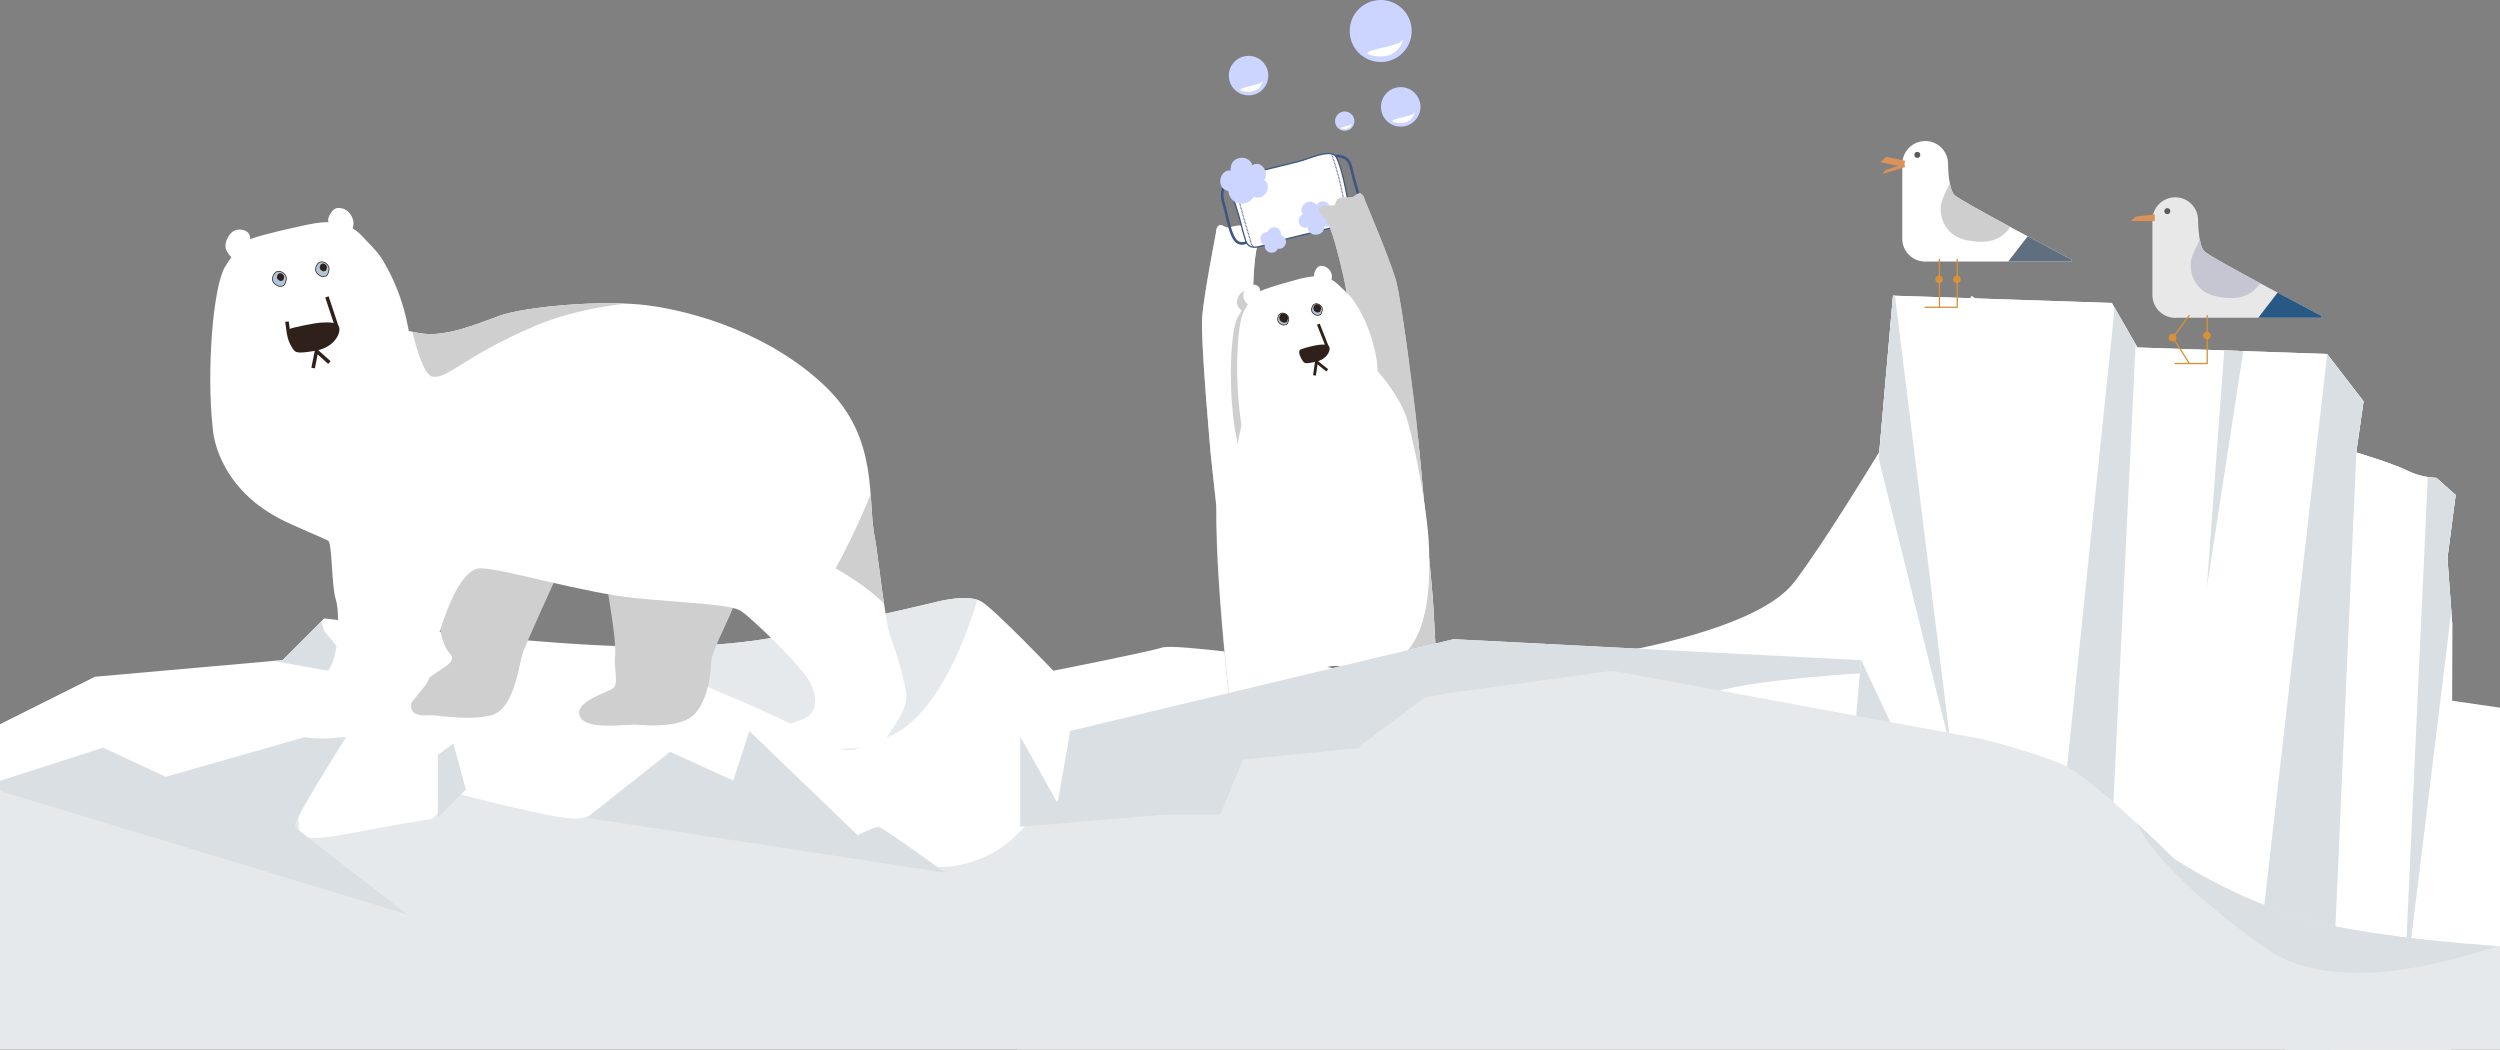 <svg enable-background="new 0 0 1911 802.5" viewBox="0 0 1911 802.5" xmlns="http://www.w3.org/2000/svg" xmlns:xlink="http://www.w3.org/1999/xlink"><rect x="0" y="0" width="1911" height="802.5" fill="#808080" stroke="none"/><clipPath id="a"><path d="m0-3.9h1911v806h-1911z"/></clipPath><clipPath id="b"><path d="m0 74.8h1911v1297.9h-1911z"/></clipPath><clipPath id="c"><path d="m1084 334.9s10.7 113.1 11.5 126.3 3.3 61.3 3.3 61.3l-2.1 46.9-59.8-10.7s9.4-56.1-21.1-49.2 3.1 57 3.1 57l-36.4 51.3-37.7-40.2s-24.3-191.2-10.8-225 110-40.7 110-40.7z"/></clipPath><clipPath id="d"><path d="m818.1 558.7 293.1-70.1 680.6 35.1 241.9 35 36.6 532.1-105.1 102-1255.4-15.9z"/></clipPath><clipPath id="e"><path d="m1873.6 864.5-25-53h-78.7l-60.7-25.1h-419.2l-15.8-41.8 36.2-30.7 42.2-38.5 60.9-67.4 33.5-382 167.3 5.6 19.5 34 145 5 27.9 36.2-5.6 39s27.9 8.4 39 13.9c7 3.4 14.6 5.3 22.3 5.6l14.7 13.1-6.3 48.3 3.7 50.2z"/></clipPath><clipPath id="f"><path d="m-29.4 568.3 102-51 143.4-12.7 31.9-31.9s102 12.8 143.4 15.9 133.8 12.8 210.2-3.2 114.7-25.4 114.7-25.4 24-6.4 34.3 0 54.7 52.7 54.7 52.7 73.5-14.5 83.1-17.7 98.8 9.6 98.8 9.6l82.8 15.9 12.7 12.7 150-20.5 283.3 52.4s38.2 9.6 60.5 19.1 85.4 72.2 85.4 72.2 58 39.3 124.9 52.1 143.4 15.9 143.4 15.9v421h-1959.5z"/></clipPath><clipPath id="g"><path d="m341 374c-2.2-5.4-26.1-96.2-26.1-96.2-1-3.3-.3-8.1-.6-11.6-1-10.2-2.9-20.3-5.7-30.2-3.7-13.1-9.1-25.7-16.2-37.4-4.1-6.8-10-11.9-15.2-17.7-2.2-2.5-4.8-4.6-7.7-6.4 2.5-5.9-1.8-13.5-7.6-15.1-3.9-1.1-6.5-.3-8.7 3-1.8 2.6-2.9 5.2-2.1 7.4-6.8 0-13.8 1.4-20.6 2.9-5.3 1.2-29.6 6.4-39.2 10.1 0-1.5-.4-2.9-1.1-4.2-2.6-3.9-9.7-4-12.8-1.2-3.3 2.9-6.6 9.3-4.3 14 .8 1.5 2.3 4.2 3.8 5.1-.1.1-.1.2-.2.3-1.7 2.4-3.2 4.8-4.8 7.4-8.9 14.9-14.3 78.7-9.2 124 0 0 2.1 42.7 51.3 68.4 10.2 5.3 33.3 14.8 36.7 16.6s2.6 34.3 5.9 44.7 2.4 41.4-4.1 51.9-3.7 28.6-14.2 29.9-19.6 10.5-17.7 17 19 9.2 36.6 7.2 24.8 5.8 32.7.6 11.1-7.2 15.7-14.4c5.5-8.6 11.6-16.8 18.3-24.6 7.9-9.2 6.7-24.5 9.3-33s15.9-58.8 34.7-58.1 78.3 19 118.8 22.9 71.9 4.6 79.8 9.8 47.7 43.1 53.6 56.2 3.3 22.9-7.2 26.8-19 5.9-17.7 10.5-2.6 9.8 19 11.1 56.9 2 63.4-7.8 17-22.9 15-34.7-7.8-32-11.8-41.9-10.6-69.6-11.7-74.2c-6.7-29.7 3.9-77.5-38.2-117.7s-99-56.9-134.4-61.8-96.1 1-114.7 7.8-40.2 15.7-57.9 13.7-20.6-8.8-52 3-26.3 16.9-42.3 16.9-35.2 4.8-41.9 6.2"/></clipPath><clipPath id="h"><path d="m1471.6 107.8c9.7 0 17.5 7.8 17.5 17.5 0 0 0 19 5 23.9s89.5 49.3 89.5 49.3v1.4h-110.6c-.5 0-.9.1-1.4.1-.5 0-.9 0-1.4-.1h-.1c-9-.8-16-8.3-16-17.4v-57.1c0-9.7 7.8-17.5 17.5-17.6z"/></clipPath><clipPath id="i"><path d="m1662.7 150.8c9.7 0 17.5 7.8 17.5 17.5 0 0 0 19 4.9 23.9s89.5 49.3 89.5 49.3v1.4h-110.5c-.5 0-.9.1-1.4.1-.5 0-1 0-1.4-.1-9-.8-16-8.3-16-17.4v-57.1c-.1-9.7 7.7-17.5 17.4-17.6z"/></clipPath><g clip-path="url(#a)"><g clip-path="url(#b)"><path d="m-29.4 568.3 102-51 143.4-12.7 31.9-31.9s102 12.8 143.4 15.9 133.8 12.8 210.2-3.2 114.7-25.4 114.7-25.4 24-6.4 34.3 0 54.7 52.7 54.7 52.7 73.5-14.5 83.1-17.7 98.8 9.6 98.8 9.6l82.8 15.9 12.7 12.7 150-20.5 283.3 52.4s38.2 9.6 60.5 19.1 85.4 72.2 85.4 72.2 58 39.3 124.9 52.1 143.4 15.9 143.4 15.9v421h-1959.5z" fill="#fff"/><path d="m1507.1 226.1s-93.3 163-135.3 218.5-258.4 70.7-258.4 70.7l245.8 156.7 380.7-124.4-109.6-234.1z" fill="#fff"/><path d="m1095.4 461.1c-.5-7.5-4.1-47.5-7.2-80.4-2.2-26.6-6.1-63.3-6.1-63.3s-10.3-87-15.3-103.8-23.5-60.5-23.5-60.5-.9-4.3-3.4-5.2-4 2.3-6.2 2.8-6.8-.1-8.9.4c-2.2.4-3.8 2.2-4.1 4.4-.1 2-5.3 1.7-5.3 1.7-15.2-.1-2.7 9.8-2.7 9.8s4.7 2.1 14 43.6c9.3 41.6 10.4 94 10.4 94l-3.2 8.2c-14.7 1.7-42.8 5.7-65.7 14.2l-1.3-1.9s-9.8-51.5-9.3-94.1 4.6-45.6 4.6-45.6 10.2-12.3-4.7-9c0 0-5 1.4-5.6-.6-.7-2.1-2.7-3.5-4.9-3.4-2.2 0-6.6 1.5-8.8 1.5s-4.4-2.9-6.6-1.5-2.2 5.8-2.2 5.8-9.1 46.5-10.5 64 6.5 104.7 6.5 104.7 2 19.1 4.3 39.7c-1.1 65.7 14.8 190.9 14.8 190.9l37.7 40.2 36.4-51.3s-33.5-50-3.1-57c30.5-7 21.1 49.2 21.1 49.2l59.8 10.7 2.1-46.9c.3 0-2.2-48.1-3.1-61.3z" fill="#cfcfcf"/><path d="m967 325.1s-9.8-51.5-9.3-94.1 4.6-45.6 4.6-45.6 10.2-12.3-4.7-9c0 0-5 1.4-5.6-.6-.7-2.1-2.7-3.5-4.9-3.4-2.2 0-6.6 1.5-8.8 1.5s-4.4-2.9-6.6-1.5-2.2 5.8-2.2 5.8-9.1 46.5-10.5 64 6.5 104.7 6.5 104.7 7.5 73.5 10.9 87.6 44.8-87.6 44.8-87.6z" fill="#fff"/><path d="m1084 334.9s10.7 113.1 11.5 126.3 3.3 61.3 3.3 61.3l-2.1 46.9-59.8-10.7s9.4-56.1-21.1-49.2 3.1 57 3.1 57l-36.4 51.3-37.7-40.2s-24.3-191.2-10.8-225 110-40.7 110-40.7z" fill="#fff"/><g clip-path="url(#c)"><path d="m1092 421.4s6.1 67-25.4 83.2-50.8 4.8-50.8 4.8l43.2 111.7 148.4-99.8-50.4-130.4z" fill="#cfcfcf"/></g><g stroke-miterlimit="10"><path d="m1028.9 166.9c9.5-.9 13.4-6 6.9-27-4-13-2.4-18.5-11.5-20.5-3.3-.7-4.3.6-7.3 1.3" fill="none" stroke="#3e5585" stroke-width="2"/><path d="m956.2 183.2c-1.5 1.1-3.1 2-4.8 2.6-1.9.6-4 .3-5.6-.8-1.9-1.3-3.1-3.8-4.1-6.1-3-7.4-4.1-16.1-6.5-23.7-1.6-5.4-1-10.2.2-11.6 1.1-1.1 2.4-1.9 3.8-2.4 2.3-.9 4.7-1.9 7.2-1.5" fill="none" stroke="#3e5585" stroke-width="2"/><path d="m940.8 139.4c.4-1.1 1.1-2.1 1.9-2.9 3-2.5 7.7-2.7 11.4-3.6 4.5-1.1 9.1-2.2 13.6-3.3l25.5-6.3c6.6-1.6 24.1-10.1 28.1-3.4 4.1 6.7 8 27 10.2 39.9 1.6 8.9 3.3 10.5-3.6 11.9-5.2 1.1-10.4 2.6-15.6 3.8l-25.7 6.3c-8.4 2.1-16.5 5.1-25 6.9-2.2.5-4.9.4-6.7-.8-1.4-1.1-2.4-2.6-2.8-4.3-1.9-5.7-3.2-11.6-4.8-17.4-1.7-6-3.6-12-5.7-17.9-.8-2-1.3-4-1.4-6.1.1-.8.3-1.8.6-2.8z" fill="#fff" stroke="#3e5585"/><path d="m1030.6 170.2c-1.7-10-3.4-17.6-4.6-22.9l-1-4.9c-1.9-8.2-4.3-16.4-7-24.4" fill="none" stroke="#656591" stroke-dasharray=".63 .47"/><path d="m958.2 188.9c-1-.9-1.7-2.1-1.9-3.4-5.1-16.8-9.1-31.3-12.3-43.6-.5-1.7-.8-3.4-1-5.1" fill="none" stroke="#656591" stroke-dasharray=".63 .47"/></g><path d="m942.2 123.9c1.5-1.8 3.6-3 5.9-3.2 3.6-.6 8.1 1.4 9.1 5.5 2-1.2 4.5-1.3 6.5-.1 2.3 1.5 3.8 4 3.9 6.8.2 1.8-.1 3.8-1.5 4.9 2 .6 3 2.8 3.1 4.8 0 2.6-1.1 5.1-3.1 6.7-1 .9-2.2 1.4-3.6 1.7-1.4.1-2.7-.1-4-.5-.7.7-1.9 2.1-2.6 2.8-3 2.4-7 3.1-10.6 1.7-3.4-1.3-6.1-5.2-6.3-8.8-2.5-.9-4.5-1.9-5.6-4.4-1-2.4-.9-5.1.3-7.4 1.3-2.4 4.2-4.9 7.1-3.9-.6-1.7.4-5.2 1.4-6.6" fill="#cbd5ff"/><path d="m979.1 179.8c0-.2.1-.5.1-.8 0-2.9-2.3-5.3-5.2-5.3-2.3 0-4.3 1.5-5 3.6-.1 0-.2 0-.3 0-2.9 0-5.2 2.4-5.2 5.3 0 2.1 1.3 4.1 3.3 4.9v.4c0 2.9 2.3 5.3 5.2 5.3 2.1 0 4-1.2 4.8-3.1.3.1.7.1 1 .1 2.9 0 5.2-2.4 5.2-5.3 0-2.4-1.6-4.4-3.9-5.1" fill="#cbd5ff"/><path d="m1012.5 172.8c-.2 9.3-13.6 8-12.8 1-6.6 2-9.9-6.9-3.7-10.1-4.5-5.6 5-13.9 10.2-7 4.8-7.1 14.3.9 9.8 6.3 7 1.7 3.7 12.2-3.5 9.8" fill="#cbd5ff"/><path d="m1037.2 304.6s-1.1-52.4-10.4-94-14-43.6-14-43.6-12.5-9.9 2.7-9.8c0 0 5.2.4 5.3-1.7.3-2.2 1.9-4 4.1-4.4 2.2-.5 6.8.1 8.9-.4s3.7-3.8 6.2-2.8 3.4 5.2 3.4 5.2 18.5 43.6 23.5 60.4 15.3 103.8 15.3 103.8 7.8 73.5 7.4 88-62-76.5-62-76.5z" fill="#cfcfcf"/><path d="m1022.6 271.9c-21.5 9.4-17.7 12.7-28.8 13.3s-24.3 4.7-29 5.9" fill="#fff"/><path d="m1086.2 415.1-64.6 4.2-29.6-81.4-43.1 15.8-4.7-24.1c-5.3-31.4-3.9-76.1 1.8-86.8 1-1.8 2-3.6 3-5.3 0-.1.1-.1.1-.2-1.1-.6-2.3-2.4-2.9-3.4-1.8-3.2.2-7.7 2.4-9.9s7-2.3 9 .4c.5.9.8 1.8.9 2.9 6.6-2.9 23.2-7.5 26.9-8.5 4.7-1.4 9.4-2.3 14.3-2.8-.6-1.6.1 12.5 1.2 10.6 1.5-2.4 3.2-19 6-18.4 4.1.9 7.4 6 5.9 10.3 2.1 1.1 3.9 2.5 5.6 4.2 3.9 3.9 8.2 7.2 11.3 11.8 5.4 7.9 9.6 16.5 12.7 25.5 2.3 6.8 4.1 13.8 5.1 20.9.3 2.4.1 5.8.9 8.1 0 0 17.4 19 22.7 38s15.2 57.2 15.1 88.1z" fill="#cfcfcf"/><path d="m1092.5 425.2-74.8 15.9-44.7-46.1-33.5-23.9 9.5-46.3c-5.3-31.3-3.9-76.1 1.8-86.8 1-1.8 2-3.6 3-5.3 0-.1.1-.1.1-.2-1.1-.6-2.3-2.4-2.8-3.4-1.8-3.2.2-7.7 2.4-9.9s7-2.3 9 .4c.5.9.8 1.8.9 2.9 6.6-3 23.3-7.5 27-8.5 4.7-1.4 9.4-2.3 14.3-2.8-.6-1.6.1-3.4 1.2-5.3 1.5-2.4 3.2-3.1 6-2.4 4.1.9 7.4 6 5.9 10.3 2.1 1.1 3.9 2.5 5.6 4.2 3.9 3.9 8.1 7.2 11.3 11.8 5.4 7.9 9.6 16.5 12.7 25.5 2.3 6.8 4 13.8 5.1 20.9.4 2.4.1 5.8.9 8 0 0 17.4 19 22.7 38s16.5 72.2 16.4 103z" fill="#fff"/><path d="m981 248.5s-6.4-1.4-3.7-7.1c2.1-4.4 8.6-1.1 7.7 3.2s-1.8 3.4-4 3.9" fill="#afc6da"/><path d="m981 248.5s-6.4-1.4-3.7-7.1c2.1-4.4 8.6-1.1 7.7 3.2s-1.9 3.4-4 3.9z" fill="none" stroke="#2f201b" stroke-miterlimit="10" stroke-width=".57"/><path d="m981.4 246.7s-5.1-1.1-3-5.6c1.6-3.5 6.8-.9 6.1 2.6s-1.4 2.6-3.1 3" fill="#2f201b"/><path d="m1006.8 241.1s-6.2-1.4-3.6-6.9c2-4.3 8.4-1.1 7.5 3.1s-1.8 3.4-3.9 3.8" fill="#afc6da"/><path d="m1006.8 241.1s-6.2-1.4-3.6-6.9c2-4.3 8.4-1.1 7.5 3.1s-1.8 3.3-3.9 3.8z" fill="none" stroke="#2f201b" stroke-miterlimit="10" stroke-width=".57"/><path d="m1007 238.9s-4.5-1-2.6-4.9c1.5-3.1 6-.8 5.4 2.2s-1.3 2.3-2.8 2.7" fill="#2f201b"/><path d="m1005.9 287.1-2.2-.3 1.8-12.4 9.7 7.8-1.3 1.8-6.8-5.5z" fill="#2f201b"/><path d="m1013.6 265.7-6.9-17.5 2.1-.8 6.9 17.5z" fill="#2f201b"/><path d="m994.2 267.1c1-.6 11-3.3 13.9-3.5s7.6-.9 8.2 2.1-2.3 9-10.4 10.8-8.7 1.3-10-.5-4.4-7.3-1.7-8.9" fill="#2f201b"/><path d="m818.1 558.7 293.1-70.1 680.6 35.1 241.9 35-122.7 532.1 54.2 70.1-1255.4 47.8z" fill="#fff"/><g clip-path="url(#d)"><path d="m1700.4 504.9s-302.4 2.8-382 22c-79.6 19.1-156.1 156.1-270.8 159.3s-656.4-79.7-656.4-79.7v-284.2l780.6-139.5z" fill="#d9dfe2"/></g><path d="m1873.6 864.5-25-53h-78.7l-60.7-25.1h-419.2l-15.8-41.8 36.2-30.7 42.2-38.5 60.9-67.4 33.5-382 167.3 5.6 19.5 34 145 5 27.9 36.2-5.6 39s27.9 8.4 39 13.9c7 3.4 14.6 5.3 22.3 5.6l14.7 13.1-6.3 48.3 3.7 50.2z" fill="#fff"/><g clip-path="url(#e)"><path d="m1873.6 864.5-25-53h-78.7l-60.7-25.1h-419.2l-15.8-41.8 36.2-30.7 42.2-38.5 60.9-67.4 33.5-382 167.3 5.6 19.5 34 145 5 27.9 36.2-5.6 39s27.9 8.4 39 13.9c7 3.4 14.6 5.3 22.3 5.6l14.7 13.1-6.3 48.3 3.7 50.2z" fill="#fff"/><g fill="#d9dfe2"><path d="m1620 201-41.9 404.2 32.1 117.1 26.5-546.4z"/><path d="m1422.7 504.6 102.5 218.1-111.6-114.7-92-131z"/><path d="m1778.9 270.7-61.4 538.1 61.4 42.5 22.3-505.3 76-93.8z"/><path d="m1855.8 364.8-18.4 399.4 50.2-409.9z"/><path d="m2014.5 467-129.7 166.1 122.7 142.2 92-295.5z"/><path d="m1721.3 226.1-34.4 223 17.2-234.5z"/><path d="m1447.1 214.9 44.6 359.7-80.9-326.2z"/><path d="m1376.7 648.9v68.2l-151-20.8 48.5-124.2z"/></g></g><g clip-path="url(#f)"><path d="m1088.9 533.3-51 38.2-87.6 8.6-17.5 42.4h-139.3l-13.6 12.8s-21.4 26.5-61.7 27.6-126.3-43.5-126.3-43.5-15.9-15.9-54.2-15.9-82.8 22.3-98.8 22.3-89.2-19.1-89.2-19.1l-19.1 19.1s-38.2 6.4-54.2 9.6-47.8 9.6-47.8 0 0-25.5-38.2-28.7-207.1-3.2-207.1-3.2l-149.8 54.2-156.1 439.7-22.3 557.6s2657.3-38.2 2666.9-54.2-82.9-701-82.9-701l-694.6-455.6z" fill="#e5e9eb"/><g fill="#d9dfe2"><path d="m247.8 482.3 28.7 35-196.3-35 145.3-76.5z"/><path d="m-10.3 600.2 89.2-28.7 47.8 22.3 111.5-31.8 38.2-17.1s-54.2 84-51 87.2 86 66.9 86 66.9l-309.1-93.7z"/><path d="m346.5 568.3 9.6 35.1-21.4 21.7v-48z"/><path d="m448.5 625.1 63.7-50.4 48.3 22 12.3-37.9 82.8 79.7s12.8-6.4 15.9-6.4 51 35 51 35z"/><path d="m779.9 632v-69l27.9 49.9 11.7-15.4-4.5-.8 4.5-20.2 110.1 42.8z"/><path d="m945.6 581.1-6.4-41.5 102 31.9z"/><path d="m1633.6 629.5s12.7 35 98.7 95.5 277.4-45.2 277.4-45.2l-137-143.4z"/></g><path d="m749.7 449.1s-23.8 97.2-72.2 114.7-8.6 14.1-130.4-36-113.5-68.1-113.5-68.1z" fill="#e5e9eb"/></g></g><circle cx="1027.9" cy="92.6" fill="#cbd5ff" r="7.4"/><path d="m1032.8 95.9s-1.5 3.6-6.6 2.6 5.6-2.2 6.6-3.4 0 .8 0 .8z" fill="#fff"/><circle cx="1055.4" cy="23.7" fill="#cbd5ff" r="23.7"/><path d="m1070.9 34.4s-4.9 11.5-21.3 8.2 18-6.9 21.3-10.8 0 2.6 0 2.6z" fill="#fff"/><circle cx="1070.7" cy="81.7" fill="#cbd5ff" r="15.1"/><path d="m1080.5 88.5s-3.1 7.3-13.5 5.2 11.4-4.4 13.5-6.9 0 1.7 0 1.7z" fill="#fff"/><circle cx="954.4" cy="57.8" fill="#cbd5ff" r="15.1"/><path d="m964.3 64.6s-3.1 7.3-13.5 5.2 11.5-4.4 13.5-6.9c2.1-2.5 0 1.7 0 1.7z" fill="#fff"/><path d="m426 439.4s-21.8 47.9-25.7 57.7-6.5 45.1-24.9 49.7-41.8-.7-48.4 0-18.3-.7-9.8-17 35-21.2 26.8-30c-12.8-13.8-10.6-61.7-2-70 8.1-7.8 82.8 4 84 9.6z" fill="#cfcfcf"/><path d="m463.7 444.8c0 4.6 7.8 44 6.5 56.4s4 22.7-3.2 26-28.8 10.5-23.5 20.9 35.3 5.2 43.8 5.9 31.4 2 41.8-6.5 14.4-29.4 14.4-40.5 21.5-45.8 19.6-54.3-99.4-7.9-99.4-7.9z" fill="#cfcfcf"/><path d="m341 374c-2.2-5.4-26.1-96.2-26.1-96.2-1-3.3-.3-8.1-.6-11.6-1-10.2-2.9-20.3-5.7-30.2-3.7-13.1-9.1-25.7-16.2-37.4-4.1-6.8-10-11.9-15.2-17.7-2.2-2.5-4.8-4.6-7.7-6.4 2.5-5.9-1.8-13.5-7.6-15.1-3.9-1.1-6.5-.3-8.7 3-1.8 2.6-2.9 5.2-2.1 7.4-6.8 0-13.8 1.4-20.6 2.9-5.3 1.2-29.6 6.4-39.2 10.1 0-1.5-.4-2.9-1.1-4.2-2.6-3.9-9.7-4-12.8-1.2-3.3 2.9-6.6 9.3-4.3 14 .8 1.5 2.3 4.2 3.8 5.1-.1.1-.1.2-.2.3-1.7 2.4-3.2 4.8-4.8 7.4-8.9 14.9-14.3 78.7-9.2 124 0 0 2.1 42.7 51.3 68.4 10.2 5.3 33.3 14.8 36.7 16.6s2.6 34.3 5.9 44.7 2.4 41.4-4.1 51.9-3.7 28.6-14.2 29.9-19.6 10.5-17.7 17 19 9.2 36.6 7.2 24.8 5.8 32.7.6 11.1-7.2 15.7-14.4c5.5-8.6 11.6-16.8 18.3-24.6 7.9-9.2 6.7-24.5 9.3-33s15.9-58.8 34.7-58.1 78.3 19 118.8 22.9 71.9 4.6 79.8 9.8 47.7 43.1 53.6 56.2 3.3 22.9-7.2 26.8-19 5.9-17.7 10.5-2.6 9.8 19 11.1 56.9 2 63.4-7.8 17-22.9 15-34.7-7.8-32-11.8-41.9-10.6-69.6-11.7-74.2c-6.7-29.7 3.9-77.5-38.2-117.7s-99-56.9-134.4-61.8-96.1 1-114.7 7.8-40.2 15.7-57.9 13.7-20.6-8.8-52 3-26.3 16.9-42.3 16.9-35.2 4.8-41.9 6.2" fill="#fff"/><g clip-path="url(#g)" fill="#cfcfcf"><path d="m308.5 220.1s10.3 65.9 22.1 67.8 22.3-14.5 76.8-38.1 133.2-25.3 212.5-11.7-238.9-104-238.9-104z"/><path d="m674 352.1c-8.3 33.3-35.2 82.4-35.2 82.4s37.6 20.6 45.8 39.1 26.7-99.9 26.7-99.9z"/></g><path d="m213.5 218.9s-8-2.2-4.2-9.1c2.9-5.3 10.9-.8 9.4 4.6s-2.5 4-5.2 4.5" fill="#afc6da"/><path d="m213.5 218.9s-8-2.2-4.2-9.1c2.9-5.3 10.9-.8 9.4 4.6s-2.5 4-5.2 4.5z" fill="none" stroke="#2f201b" stroke-miterlimit="10" stroke-width=".57"/><path d="m214.4 214.8s-4.1-1.1-2.2-4.7c1.5-2.8 5.6-.4 4.9 2.3s-1.3 2.1-2.7 2.4" fill="#2f201b"/><path d="m246.3 211.4s-7.7-2.1-4.1-8.9c2.8-5.2 10.6-.8 9.2 4.4s-2.4 4.1-5.1 4.5" fill="#afc6da"/><path d="m246.3 211.4s-7.7-2.1-4.1-8.9c2.8-5.2 10.6-.8 9.2 4.4s-2.4 4-5.1 4.5z" fill="none" stroke="#2f201b" stroke-miterlimit="10" stroke-width=".57"/><g fill="#2f201b"><path d="m247.1 207.4s-4.1-1.1-2.2-4.7c1.5-2.8 5.6-.4 4.9 2.3s-1.3 2.1-2.7 2.4"/><path d="m240.7 281.6-2.7-.5 3.1-15.4 11.6 10.4-1.8 2.1-8.1-7.3z"/><path d="m256 249.7-7.4-22.3 2.6-.9 7.4 22.3z"/><path d="m219.4 256-1.4-10 2.7-.3 1.4 10z"/><path d="m221.6 251.4c1.8-1 19-4.6 24.1-4.8s13-.9 13.7 4.3-4.8 15-18.7 17.3-14.9 1.4-17-1.8-6.9-12.4-2.1-15"/></g><path d="m1471.6 107.8c9.7 0 17.5 7.8 17.5 17.5 0 0 0 19 5 23.9s89.5 49.3 89.5 49.3v1.4h-110.6c-.5 0-.9.1-1.4.1-.5 0-.9 0-1.4-.1h-.1c-9-.8-16-8.3-16-17.4v-57.1c0-9.7 7.8-17.5 17.5-17.6z" fill="#fff"/><g clip-path="url(#h)"><path d="m1494.4 133s-9.9 16.9-10.8 24.2 2 23 20.1 26.5 28.9-.9 36.4-16-45.7-34.7-45.7-34.7z" fill="#cececf"/><path d="m1553.9 175.5-22.2 28.8 61.5 1.5z" fill="#606f80"/></g><circle cx="1465.6" cy="118.4" fill="#5b5b5b" r="2.3"/><path d="m1456.3 122.9-14.5-3.1-4.4 4.2 17.9 3.8z" fill="#da925a"/><path d="m1455.7 125.5-14.3 4.3-2.6 3.2 17.5-5.3z" fill="#da925a"/><path d="m1482.5 197.9v37" fill="none" stroke="#d89136" stroke-miterlimit="10"/><path d="m1496.1 197.9v37h-25" fill="none" stroke="#d89136" stroke-miterlimit="10"/><circle cx="1495.9" cy="213.5" fill="#d89136" r="2.9"/><circle cx="1482.3" cy="213.5" fill="#d89136" r="2.9"/><path d="m1662.7 150.8c9.7 0 17.5 7.8 17.5 17.5 0 0 0 19 4.9 23.9s89.5 49.3 89.5 49.3v1.4h-110.5c-.5 0-.9.1-1.4.1-.5 0-1 0-1.4-.1-9-.8-16-8.3-16-17.4v-57.1c-.1-9.7 7.7-17.5 17.4-17.6z" fill="#e8e8e8"/><g clip-path="url(#i)"><path d="m1685.5 176s-9.9 16.9-10.8 24.2 2 23 20.1 26.5 28.9-.9 36.4-16-45.7-34.7-45.7-34.7z" fill="#c5c6d1"/><path d="m1745 218.5-22.2 28.8 61.5 1.5z" fill="#285884"/></g><circle cx="1656.7" cy="161.4" fill="#5b5b5b" r="2.3"/><path d="m1647.1 163.9-14.5 1.6-3.8 3.5h18.3z" fill="#da925a"/><path d="m1673.6 240.9-12.7 17.2 12.7 19.8" fill="none" stroke="#d89136" stroke-miterlimit="10"/><path d="m1687.2 240.9v37h-25" fill="none" stroke="#d89136" stroke-miterlimit="10"/><circle cx="1687" cy="256.5" fill="#d89136" r="2.9"/><circle cx="1660.7" cy="258.1" fill="#d89136" r="2.9"/></g></svg>
